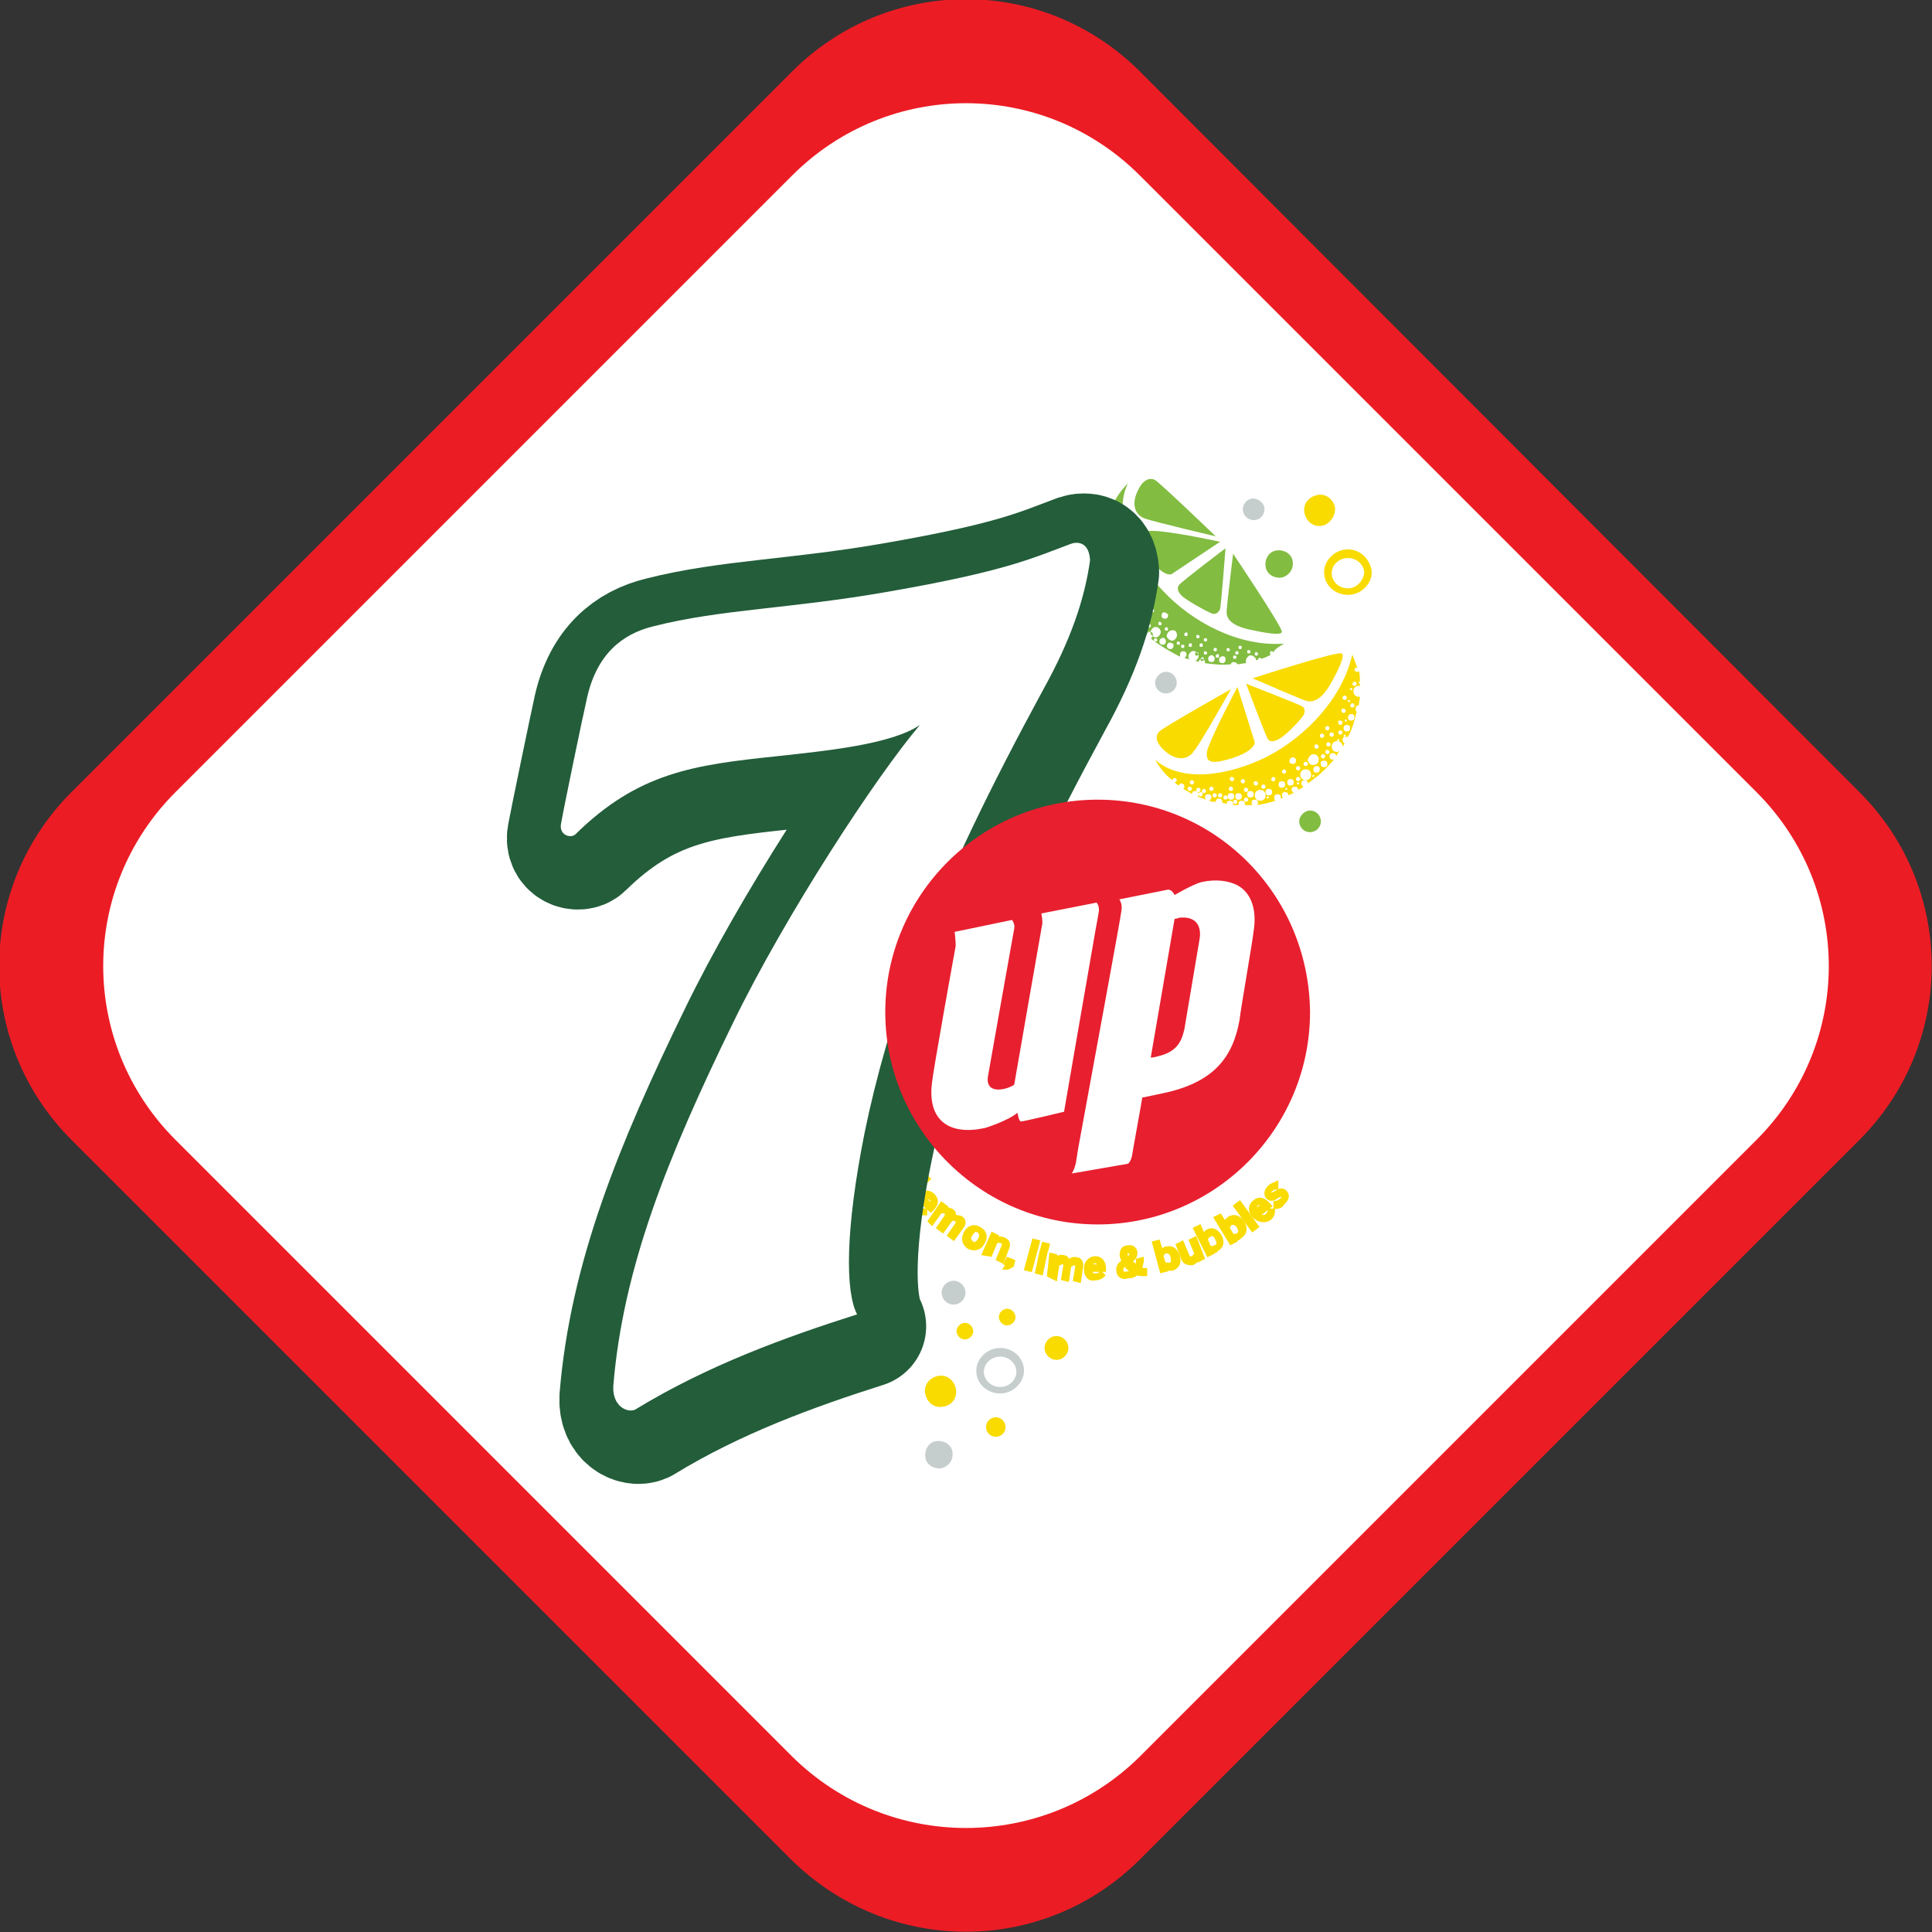 <?xml version="1.0" encoding="utf-8"?>
<!-- Generator: Adobe Illustrator 25.2.1, SVG Export Plug-In . SVG Version: 6.00 Build 0)  -->
<svg version="1.1" id="Layer_1" xmlns="http://www.w3.org/2000/svg" xmlns:xlink="http://www.w3.org/1999/xlink" x="0px" y="0px"
	 viewBox="0 0 178.3 178.3" style="enable-background:new 0 0 178.3 178.3;" xml:space="preserve">
<rect x="0" y="0" width="178.3" height="178.3" fill="#333333" stroke="none"/>
<style type="text/css">
	.st0{fill:#EC1C24;}
	.st1{fill:#FFFFFF;}
	.st2{fill:#82BC41;}
	.st3{fill:#C5CDCD;}
	.st4{fill:#F9DB00;}
	.st5{fill:none;stroke:#F9DB00;stroke-width:0.343;stroke-miterlimit:10;}
	.st6{fill:none;stroke:#FFFFFF;stroke-width:0.343;stroke-miterlimit:10;}
	.st7{fill:#235D3A;}
	.st8{fill:none;stroke:#235D3A;stroke-width:11.346;stroke-linecap:round;stroke-linejoin:round;stroke-miterlimit:10;}
	.st9{fill:#E81F2F;}
</style>
<path class="st0" d="M105.2,171.6l66.4-66.4c8.9-8.9,8.9-23.2,0-32.1L105.2,6.6c-8.9-8.9-23.2-8.9-32.1,0L6.6,73.1
	c-8.9,8.9-8.9,23.2,0,32.1l66.4,66.4C82,180.5,96.3,180.5,105.2,171.6z"/>
<g>
	<path class="st1" d="M105.2,162.1l56.9-56.9c8.9-8.9,8.9-23.2,0-32.1l-56.9-56.9c-8.9-8.9-23.2-8.9-32.1,0L16.2,73.1
		c-8.9,8.9-8.9,23.2,0,32.1l56.9,56.9C82,170.9,96.3,170.9,105.2,162.1z"/>
	<g>
		<path class="st1" d="M116.9,76.7c-0.1-0.4-0.5-0.7-0.9-0.6c-0.4,0.1-0.7,0.5-0.6,0.9c0.1,0.4,0.5,0.7,0.9,0.6
			C116.7,77.5,117,77.1,116.9,76.7"/>
		<path class="st2" d="M119.9,75.8c0,0.5,0.4,1,1,1c0.5,0,1-0.4,1-1c0-0.5-0.4-1-1-1C120.4,74.8,119.9,75.3,119.9,75.8"/>
		<path class="st3" d="M106.6,63c0,0.5,0.4,1,1,1c0.5,0,1-0.4,1-1c0-0.5-0.4-1-1-1C107.1,62,106.6,62.5,106.6,63"/>
		<path class="st2" d="M112.2,49.5c0,0-5.1-4.9-5.6-5.2c-0.6-0.3-1.2,0.1-1.6,1c-0.6,1.2-0.3,2.3,0.8,2.6
			C106.7,48.2,112.2,49.5,112.2,49.5L112.2,49.5z M112.6,50c0,0-5-1.1-6.5-1c-0.6,0-1.1,0.3-0.7,1.2c0.3,0.9,1.7,3,2.7,2.8L112.6,50
			z M108.8,54c-0.2,0.3-0.1,0.7,0.4,1.1c0.5,0.4,1.9,1.2,2.6,1.5c0.2,0.1,0.6,0.1,0.8-0.4c0.1-0.4,0.5-5.6,0.5-5.6
			S109,53.7,108.8,54L108.8,54z M113.8,51.1c0,0-0.6,4.9-0.6,5.4c0,0.5,0.3,1.2,2.1,1.6c1.4,0.3,3,0.6,3,0.2
			C118.3,57.8,113.8,51.1,113.8,51.1L113.8,51.1z M113.8,51.1"/>
		<path class="st2" d="M118.5,59.4c-4.1,0.3-8.4-1.9-11.2-4.9c-2.9-3.1-4.6-7.1-3.2-9.9c-0.6,0.6-1.1,1.3-1.4,2c0,0,0,0,0,0
			c0.1,0,0.2,0,0.3,0.1c0,0.1,0,0.2-0.1,0.3c-0.1,0-0.2,0-0.3-0.1c-0.1,0.1-0.1,0.3-0.2,0.4c0.1,0,0.2,0.1,0.2,0.2
			c0,0.1,0,0.3-0.2,0.3c-0.1,0-0.2,0-0.2,0c-0.1,0.3-0.2,0.6-0.2,0.9l0,0c0.1,0,0.3,0,0.3,0.2c0,0.1,0,0.3-0.2,0.3
			c-0.1,0-0.2,0-0.2,0c0,0.3-0.1,0.6-0.1,0.8c0-0.1,0.1-0.1,0.2-0.1c0.2,0,0.3,0,0.4,0.2c0,0.2,0,0.3-0.2,0.4c-0.1,0-0.3,0-0.3-0.1
			c0,0.2,0,0.4,0,0.6l0,0c0.2,0,0.3,0,0.4,0.2c0,0.2,0,0.3-0.2,0.4c0,0-0.1,0-0.1,0c0,0.1,0,0.2,0.1,0.4c0,0,0,0,0,0
			c0.2,0,0.3,0,0.4,0.2c0,0.2,0,0.3-0.2,0.4c0,0-0.1,0-0.1,0c0,0.2,0.1,0.3,0.1,0.5c0,0,0.1,0,0.1,0c0.2,0,0.3,0,0.4,0.2
			c0,0.2,0,0.3-0.2,0.4c0,0-0.1,0-0.1,0c0.1,0.2,0.1,0.4,0.2,0.6c0-0.1,0.1-0.2,0.2-0.2c0.2,0,0.3,0,0.4,0.2c0,0.2,0,0.3-0.2,0.4
			c-0.1,0-0.1,0-0.2,0c0.2,0.5,0.5,1,0.8,1.5c0-0.1,0.1-0.2,0.2-0.2c0.2,0,0.3,0,0.4,0.2c0,0.2,0,0.3-0.2,0.4c0,0-0.1,0-0.1,0
			c0.1,0.1,0.1,0.1,0.2,0.2c0-0.1,0.1-0.1,0.2-0.1c0.2,0,0.3,0,0.4,0.2c0,0.2,0,0.3-0.2,0.4l0,0c0.1,0.2,0.3,0.3,0.4,0.5
			c0-0.1,0.1-0.2,0.2-0.2c0.2,0,0.3,0,0.4,0.2c0,0.2,0,0.3-0.2,0.4l0,0c0.1,0.1,0.3,0.3,0.4,0.4c0-0.1,0.1-0.2,0.2-0.3
			c0.2,0,0.3,0,0.4,0.2c0,0.2,0,0.3-0.2,0.4l0,0c0.2,0.2,0.5,0.4,0.8,0.6c0.6,0.4,1.3,0.8,1.9,1.1c0,0,0,0,0-0.1
			c0-0.2,0-0.3,0.2-0.4c0.2,0,0.3,0,0.4,0.2c0,0.2,0,0.3-0.2,0.4l0,0c0.2,0.1,0.4,0.1,0.5,0.2c-0.1-0.1-0.1-0.1-0.1-0.2
			c-0.1-0.2,0.1-0.5,0.3-0.6c0.2-0.1,0.5,0.1,0.6,0.3c0.1,0.2-0.1,0.5-0.3,0.6l0,0c0.1,0,0.2,0,0.3,0.1c0-0.1,0.1-0.2,0.2-0.3
			c0.2,0,0.3,0,0.4,0.2c0,0.1,0,0.1,0,0.2c0.8,0.1,1.6,0.2,2.4,0.1c0-0.1,0.1-0.2,0.2-0.2c0.1,0,0.3,0,0.4,0.2
			c0.3,0,0.5-0.1,0.8-0.1c0,0,0,0,0-0.1c-0.1-0.2,0.1-0.5,0.3-0.6c0.2-0.1,0.5,0.1,0.6,0.3c0,0,0,0.1,0,0.1c0.1,0,0.1,0,0.2,0
			c0-0.1,0-0.1,0.1-0.2c0.1,0,0.1,0,0.2,0.1c0.3-0.1,0.6-0.2,0.9-0.4c-0.1,0-0.1-0.1-0.1-0.1c0-0.1,0-0.2,0.1-0.2
			c0.1,0,0.2,0,0.2,0.1c0,0,0,0.1,0,0.1C117.5,60,118,59.7,118.5,59.4L118.5,59.4z M116.1,60.3c0,0.1,0,0.2-0.1,0.2
			c-0.1,0-0.2,0-0.2-0.1c0-0.1,0-0.2,0.1-0.2C115.9,60.1,116,60.2,116.1,60.3L116.1,60.3z M115.4,60.1c0,0.1,0,0.2-0.1,0.2
			c-0.1,0-0.2,0-0.2-0.1c0-0.1,0-0.2,0.1-0.2C115.3,60,115.4,60,115.4,60.1L115.4,60.1z M114.6,59.7c0,0.1,0,0.2-0.1,0.2
			c-0.1,0-0.2,0-0.2-0.1c0-0.1,0-0.2,0.1-0.2C114.5,59.6,114.6,59.6,114.6,59.7L114.6,59.7z M114.3,60.2c0,0.1,0,0.2-0.1,0.2
			c-0.1,0-0.2,0-0.2-0.1c0-0.1,0-0.2,0.1-0.2C114.2,60.1,114.3,60.1,114.3,60.2L114.3,60.2z M114.1,60.6c0,0.1,0,0.2-0.1,0.2
			c-0.1,0-0.2,0-0.2-0.1c0-0.1,0-0.2,0.1-0.2C114,60.5,114.1,60.5,114.1,60.6L114.1,60.6z M113.5,59.9c0,0.1,0,0.2-0.1,0.2
			c-0.1,0-0.2,0-0.2-0.1c0-0.1,0-0.2,0.1-0.2C113.3,59.8,113.4,59.8,113.5,59.9L113.5,59.9z M113.1,60.8c0,0.2,0,0.3-0.2,0.4
			c-0.2,0-0.3,0-0.4-0.2c0-0.2,0-0.3,0.2-0.4C112.9,60.5,113.1,60.6,113.1,60.8L113.1,60.8z M112.5,60.5c0,0.1,0,0.2-0.1,0.2
			c-0.1,0-0.2,0-0.2-0.1c0-0.1,0-0.2,0.1-0.2C112.4,60.3,112.5,60.4,112.5,60.5L112.5,60.5z M112.3,59.9c0,0.1,0,0.2-0.1,0.2
			c-0.1,0-0.2,0-0.2-0.1c0-0.1,0-0.2,0.1-0.2C112.2,59.8,112.3,59.8,112.3,59.9L112.3,59.9z M112.1,60.7c0,0.2,0,0.3-0.2,0.4
			c-0.2,0-0.3,0-0.4-0.2c0-0.2,0-0.3,0.2-0.4C111.8,60.4,112,60.5,112.1,60.7L112.1,60.7z M111.4,59c0,0.1,0,0.2-0.1,0.2
			c-0.1,0-0.2,0-0.2-0.1c0-0.1,0-0.2,0.1-0.2C111.3,58.9,111.4,58.9,111.4,59L111.4,59z M111.4,60.2c0,0.1,0,0.2-0.1,0.2
			c-0.1,0-0.2,0-0.2-0.1c0-0.1,0-0.2,0.1-0.2C111.2,60.1,111.3,60.1,111.4,60.2L111.4,60.2z M111,59.5c0,0.1,0,0.2-0.1,0.2
			c-0.1,0-0.2,0-0.2-0.1c0-0.1,0-0.2,0.1-0.2C110.9,59.3,111,59.4,111,59.5L111,59.5z M110.7,58.7c0,0.1,0,0.2-0.1,0.2
			c-0.1,0-0.2,0-0.2-0.1c0-0.1,0-0.2,0.1-0.2C110.5,58.6,110.7,58.6,110.7,58.7L110.7,58.7z M111.1,60.8c0,0.1,0,0.2-0.1,0.2
			c-0.1,0-0.2,0-0.2-0.1c0-0.1,0-0.2,0.1-0.2C111,60.6,111.1,60.7,111.1,60.8L111.1,60.8z M110.6,60.3c0,0.1,0,0.2-0.1,0.2
			c-0.1,0-0.2,0-0.2-0.1c0-0.1,0-0.2,0.1-0.2C110.5,60.2,110.6,60.2,110.6,60.3L110.6,60.3z M110,59.5c0,0.1,0,0.2-0.1,0.2
			c-0.1,0-0.2,0-0.2-0.1c0-0.1,0-0.2,0.1-0.2C109.9,59.3,110,59.4,110,59.5L110,59.5z M109.6,58.5c0,0.1,0,0.2-0.1,0.2
			c-0.1,0-0.2,0-0.2-0.1c0-0.1,0-0.2,0.1-0.2C109.5,58.3,109.6,58.4,109.6,58.5L109.6,58.5z M109.3,59.6c0,0.1,0,0.2-0.1,0.2
			c-0.1,0-0.2,0-0.2-0.1c0-0.1,0-0.2,0.1-0.2C109.2,59.5,109.3,59.5,109.3,59.6L109.3,59.6z M108.9,59.3c0,0.1,0,0.2-0.1,0.2
			c-0.1,0-0.2,0-0.2-0.1c0-0.1,0-0.2,0.1-0.2C108.7,59.2,108.8,59.2,108.9,59.3L108.9,59.3z M108.6,58.5c0.1,0.2-0.1,0.5-0.3,0.6
			c-0.2,0.1-0.5-0.1-0.6-0.3c-0.1-0.2,0.1-0.5,0.3-0.6C108.3,58.1,108.6,58.2,108.6,58.5L108.6,58.5z M107.8,56.7
			c0,0.2,0,0.3-0.2,0.4c-0.2,0-0.3,0-0.4-0.2c0-0.2,0-0.3,0.2-0.4C107.5,56.5,107.7,56.6,107.8,56.7L107.8,56.7z M108.3,59.5
			c0,0.2,0,0.3-0.2,0.4c-0.2,0-0.3,0-0.4-0.2c0-0.2,0-0.3,0.2-0.4C108.1,59.3,108.3,59.4,108.3,59.5L108.3,59.5z M107.8,58
			c0,0.1,0,0.2-0.1,0.2c-0.1,0-0.2,0-0.2-0.1c0-0.1,0-0.2,0.1-0.2C107.6,57.8,107.7,57.9,107.8,58L107.8,58z M107.2,57.5
			c0,0.1,0,0.2-0.1,0.2c-0.1,0-0.2,0-0.2-0.1c0-0.1,0-0.2,0.1-0.2C107,57.3,107.1,57.4,107.2,57.5L107.2,57.5z M107.6,59.1
			c0,0.2,0,0.3-0.2,0.4c-0.2,0-0.3,0-0.4-0.2c0-0.2,0-0.3,0.2-0.4C107.4,58.8,107.5,58.9,107.6,59.1L107.6,59.1z M106.5,56.3
			c0,0.1,0,0.2-0.1,0.2c-0.1,0-0.2,0-0.2-0.1c0-0.1,0-0.2,0.1-0.2C106.4,56.2,106.5,56.2,106.5,56.3L106.5,56.3z M107.1,58.2
			c0.1,0.2-0.1,0.5-0.3,0.6c-0.2,0.1-0.5-0.1-0.6-0.3c-0.1-0.2,0.1-0.5,0.3-0.6C106.7,57.8,107,57.9,107.1,58.2L107.1,58.2z
			 M106.8,59c0,0.1,0,0.2-0.1,0.2c-0.1,0-0.2,0-0.2-0.1c0-0.1,0-0.2,0.1-0.2C106.7,58.9,106.8,59,106.8,59L106.8,59z M104.5,51.8
			c0,0.1,0,0.2-0.1,0.2c-0.1,0-0.2,0-0.2-0.1c0-0.1,0-0.2,0.1-0.2C104.4,51.7,104.5,51.7,104.5,51.8L104.5,51.8z M105.6,55.5
			c0,0.1,0,0.2-0.1,0.2c-0.1,0-0.2,0-0.2-0.1c0-0.1,0-0.2,0.1-0.2C105.4,55.4,105.5,55.4,105.6,55.5L105.6,55.5z M106.2,57.7
			c0,0.1,0,0.2-0.1,0.2c-0.1,0-0.2,0-0.2-0.1c0-0.1,0-0.2,0.1-0.2C106.1,57.6,106.2,57.6,106.2,57.7L106.2,57.7z M105.8,57.1
			c0,0.2,0,0.3-0.2,0.4c-0.2,0-0.3,0-0.4-0.2c0-0.2,0-0.3,0.2-0.4C105.6,56.8,105.8,56.9,105.8,57.1L105.8,57.1z M104.6,52.9
			c0,0.1,0,0.2-0.1,0.2c-0.1,0-0.2,0-0.2-0.1c0-0.1,0-0.2,0.1-0.2C104.4,52.7,104.5,52.8,104.6,52.9L104.6,52.9z M103.1,48.4
			c0,0.1,0,0.2-0.1,0.3c-0.1,0-0.2,0-0.3-0.1c0-0.1,0-0.2,0.1-0.3C103,48.2,103.1,48.3,103.1,48.4L103.1,48.4z M104.7,54
			c0,0.1,0,0.2-0.1,0.2c-0.1,0-0.2,0-0.2-0.1c0-0.1,0-0.2,0.1-0.2C104.6,53.9,104.7,53.9,104.7,54L104.7,54z M105.4,56.4
			c0,0.2,0,0.3-0.2,0.4c-0.2,0-0.3,0-0.4-0.2c0-0.2,0-0.3,0.2-0.4C105.2,56.1,105.3,56.2,105.4,56.4L105.4,56.4z M105.7,57.8
			c0,0.1,0,0.2-0.1,0.2c-0.1,0-0.2,0-0.2-0.1c0-0.1,0-0.2,0.1-0.2C105.6,57.7,105.7,57.7,105.7,57.8L105.7,57.8z M104.7,54.9
			c0,0.1,0,0.2-0.1,0.2c-0.1,0-0.2,0-0.2-0.1c0-0.1,0-0.2,0.1-0.2C104.5,54.7,104.6,54.8,104.7,54.9L104.7,54.9z M102.5,48.4
			c0,0.1,0,0.2-0.1,0.3c-0.1,0-0.2,0-0.3-0.1c0-0.1,0-0.2,0.1-0.3C102.4,48.2,102.5,48.3,102.5,48.4L102.5,48.4z M103.1,50.3
			c0,0.1,0,0.2-0.1,0.2c-0.1,0-0.2,0-0.2-0.1c0-0.1,0-0.2,0.1-0.2C103,50.1,103.1,50.2,103.1,50.3L103.1,50.3z M103.6,52
			c0,0.1,0,0.2-0.1,0.2c-0.1,0-0.2,0-0.2-0.1c0-0.1,0-0.2,0.1-0.2C103.4,51.9,103.5,51.9,103.6,52L103.6,52z M103.9,53.3
			c0,0.1,0,0.2-0.1,0.2c-0.1,0-0.2,0-0.2-0.1c0-0.1,0-0.2,0.1-0.2C103.8,53.2,103.9,53.2,103.9,53.3L103.9,53.3z M102.6,49.1
			c0,0.1,0,0.2-0.1,0.2c-0.1,0-0.2,0-0.2-0.1c0-0.1,0-0.2,0.1-0.2C102.5,49,102.6,49,102.6,49.1L102.6,49.1z M104.9,57
			c0,0.1,0,0.2-0.1,0.2c-0.1,0-0.2,0-0.2-0.1c0-0.1,0-0.2,0.1-0.2C104.8,56.9,104.9,56.9,104.9,57L104.9,57z M104.4,55.4
			c0,0.2,0,0.3-0.2,0.4c-0.2,0-0.3,0-0.4-0.2c0-0.2,0-0.3,0.2-0.4C104.2,55.1,104.3,55.2,104.4,55.4L104.4,55.4z M102.7,49.7
			c0,0.1,0,0.2-0.1,0.2c-0.1,0-0.2,0-0.2-0.1c0-0.1,0-0.2,0.1-0.2C102.6,49.6,102.7,49.6,102.7,49.7L102.7,49.7z M104.1,54.6
			c0.1,0.2-0.1,0.5-0.3,0.6c-0.2,0.1-0.5-0.1-0.6-0.3c-0.1-0.2,0.1-0.5,0.3-0.6C103.7,54.3,104,54.4,104.1,54.6L104.1,54.6z
			 M103.7,53.8c0,0.2,0,0.3-0.2,0.4c-0.2,0-0.3,0-0.4-0.2c0-0.2,0-0.3,0.2-0.4C103.5,53.6,103.7,53.7,103.7,53.8L103.7,53.8z
			 M102.3,49.5c0,0.1,0,0.2-0.1,0.2c-0.1,0-0.2,0-0.2-0.1c0-0.1,0-0.2,0.1-0.2C102.2,49.3,102.3,49.4,102.3,49.5L102.3,49.5z
			 M103,52.2c0,0.2,0,0.3-0.2,0.4c-0.2,0-0.3,0-0.4-0.2s0-0.3,0.2-0.4C102.8,51.9,103,52,103,52.2L103,52.2z M103.3,52.9
			c0,0.2,0,0.3-0.2,0.4c-0.2,0-0.3,0-0.4-0.2c0-0.2,0-0.3,0.2-0.4C103,52.6,103.2,52.7,103.3,52.9L103.3,52.9z M102.6,50.7
			c0,0.1,0,0.2-0.1,0.2c-0.1,0-0.2,0-0.2-0.1c0-0.1,0-0.2,0.1-0.2C102.4,50.6,102.5,50.6,102.6,50.7L102.6,50.7z M102.7,51.2
			c0,0.1,0,0.2-0.1,0.2c-0.1,0-0.2,0-0.2-0.1c0-0.1,0-0.2,0.1-0.2C102.6,51.1,102.7,51.1,102.7,51.2L102.7,51.2z M102.6,51.8
			c0,0.1,0,0.2-0.1,0.2c-0.1,0-0.2,0-0.2-0.1c0-0.1,0-0.2,0.1-0.2C102.5,51.6,102.6,51.7,102.6,51.8L102.6,51.8z M103.7,55.5
			c0,0.1,0,0.2-0.1,0.2c-0.1,0-0.2,0-0.2-0.1c0-0.1,0-0.2,0.1-0.2C103.6,55.4,103.6,55.5,103.7,55.5L103.7,55.5z M103,53.6
			c0,0.1,0,0.2-0.1,0.2c-0.1,0-0.2,0-0.2-0.1c0-0.1,0-0.2,0.1-0.2C102.9,53.4,103,53.5,103,53.6L103,53.6z M102.5,52.7
			c0,0.1,0,0.2-0.1,0.2c-0.1,0-0.2,0-0.2-0.1c0-0.1,0-0.2,0.1-0.2C102.4,52.6,102.5,52.6,102.5,52.7L102.5,52.7z M102.5,52.7"/>
		<path class="st1" d="M122.1,56.9c-0.1-0.4-0.5-0.7-0.9-0.6c-0.4,0.1-0.7,0.5-0.6,0.9c0.1,0.4,0.5,0.7,0.9,0.6
			C121.9,57.7,122.2,57.3,122.1,56.9"/>
		<path class="st4" d="M124.4,54.3c-0.8,0-1.5-0.6-1.5-1.4c0-0.8,0.7-1.4,1.5-1.4c0.8,0,1.5,0.6,1.5,1.4
			C125.8,53.6,125.2,54.3,124.4,54.3 M124.4,50.7c-1.2,0-2.2,1-2.2,2.1c0,1.2,1,2.1,2.2,2.1c1.2,0,2.2-1,2.2-2.1
			C126.5,51.7,125.6,50.7,124.4,50.7"/>
		<path class="st4" d="M123.2,46.8c-0.2-0.8-0.9-1.3-1.7-1.1c-0.8,0.2-1.3,0.9-1.1,1.7c0.2,0.8,0.9,1.3,1.7,1.1
			C122.8,48.3,123.3,47.5,123.2,46.8"/>
		<path class="st3" d="M116.7,47c0,0.5-0.4,1-1,1c-0.5,0-1-0.4-1-1c0-0.5,0.4-1,1-1C116.3,46.1,116.7,46.5,116.7,47"/>
		<path class="st2" d="M119.3,51.8c-0.1-0.7-0.8-1.1-1.5-1c-0.7,0.1-1.1,0.8-1,1.5c0.1,0.7,0.8,1.1,1.5,1
			C119,53.1,119.4,52.5,119.3,51.8"/>
		<path class="st1" d="M124.3,43.1c-0.1-0.4-0.5-0.7-0.9-0.6c-0.4,0.1-0.7,0.5-0.6,0.9c0.1,0.4,0.5,0.7,0.9,0.6
			C124.2,43.9,124.4,43.5,124.3,43.1"/>
		<path class="st4" d="M113.6,63.6c0,0-6.2,3.5-6.6,3.9c-0.5,0.5-0.2,1.2,0.5,1.8c1,0.9,2.1,0.9,2.7,0
			C110.8,68.6,113.6,63.6,113.6,63.6L113.6,63.6z M114.2,63.4c0,0-2.4,4.5-2.8,5.9c-0.1,0.6,0,1.1,0.9,1c0.9-0.1,3.4-0.8,3.5-1.8
			L114.2,63.4z M117,68.2c0.2,0.3,0.6,0.3,1.2-0.1c0.5-0.3,1.7-1.5,2.1-2.1c0.1-0.2,0.2-0.6-0.1-0.8c-0.3-0.2-5.2-2.1-5.2-2.1
			S116.8,67.9,117,68.2L117,68.2z M115.6,62.6c0,0,4.6,2,5,2.1c0.5,0.1,1.3,0,2.2-1.6c0.7-1.2,1.4-2.7,1-2.8
			C123.3,60.1,115.6,62.6,115.6,62.6L115.6,62.6z M115.6,62.6"/>
		<path class="st4" d="M124.8,60.4c-0.9,4-4.2,7.5-7.8,9.4c-3.8,1.9-8.1,2.4-10.4,0.3c0.4,0.7,0.9,1.4,1.6,1.9c0,0,0,0,0,0
			c0-0.1,0.1-0.2,0.2-0.2c0.1,0,0.2,0.1,0.2,0.2c0,0.1-0.1,0.2-0.2,0.2c0.1,0.1,0.2,0.2,0.4,0.3c0-0.1,0.1-0.2,0.2-0.2
			c0.2,0,0.3,0.1,0.3,0.3c0,0.1,0,0.1-0.1,0.2c0.3,0.2,0.6,0.3,0.8,0.5l0,0c0-0.2,0.1-0.3,0.3-0.3c0.2,0,0.3,0.1,0.3,0.3
			c0,0.1,0,0.2-0.1,0.2c0.3,0.1,0.5,0.2,0.8,0.3c0-0.1-0.1-0.1-0.1-0.2c0-0.2,0.1-0.3,0.3-0.3c0.2,0,0.3,0.1,0.3,0.3
			c0,0.1-0.1,0.2-0.2,0.3c0.2,0.1,0.4,0.1,0.6,0.1v0c0-0.2,0.1-0.3,0.3-0.3c0.2,0,0.3,0.1,0.3,0.3c0,0,0,0.1,0,0.1
			c0.1,0,0.2,0,0.4,0.1c0,0,0,0,0,0c0-0.2,0.1-0.3,0.3-0.3c0.2,0,0.3,0.1,0.3,0.3c0,0,0,0.1,0,0.1c0.2,0,0.4,0,0.5,0
			c0,0,0-0.1,0-0.1c0-0.2,0.1-0.3,0.3-0.3c0.2,0,0.3,0.1,0.3,0.3c0,0,0,0.1,0,0.1c0.2,0,0.4,0,0.7,0c-0.1-0.1-0.1-0.1-0.1-0.2
			c0-0.2,0.1-0.3,0.3-0.3c0.2,0,0.3,0.1,0.3,0.3c0,0.1,0,0.1-0.1,0.2c0.6-0.1,1.1-0.2,1.7-0.4c-0.1-0.1-0.1-0.2-0.1-0.3
			c0-0.2,0.1-0.3,0.3-0.3c0.2,0,0.3,0.1,0.3,0.3c0,0,0,0.1,0,0.1c0.1,0,0.2-0.1,0.2-0.1c-0.1-0.1-0.1-0.1-0.1-0.2
			c0-0.2,0.1-0.3,0.3-0.3c0.2,0,0.3,0.1,0.3,0.3v0c0.2-0.1,0.4-0.2,0.5-0.2c-0.1-0.1-0.2-0.2-0.2-0.3c0-0.2,0.1-0.3,0.3-0.3
			c0.2,0,0.3,0.1,0.3,0.3v0c0.2-0.1,0.4-0.2,0.5-0.3c-0.1,0-0.2-0.2-0.2-0.3c0-0.2,0.1-0.3,0.3-0.3c0.2,0,0.3,0.1,0.3,0.3v0
			c0.3-0.2,0.5-0.4,0.8-0.6c0.6-0.5,1.1-1,1.6-1.6c0,0-0.1,0-0.1,0c-0.2,0-0.3-0.1-0.3-0.3c0-0.2,0.1-0.3,0.3-0.3
			c0.2,0,0.3,0.1,0.3,0.3v0c0.1-0.2,0.2-0.3,0.3-0.5c-0.1,0-0.1,0.1-0.2,0.1c-0.3,0-0.5-0.2-0.5-0.5c0-0.3,0.2-0.5,0.5-0.5
			c0.3,0,0.5,0.2,0.5,0.5v0c0.1-0.1,0.1-0.2,0.2-0.3c-0.1,0-0.2-0.2-0.2-0.3c0-0.2,0.1-0.3,0.3-0.3c0.1,0,0.1,0,0.2,0
			c0.4-0.7,0.6-1.5,0.8-2.3c-0.1-0.1-0.1-0.2-0.1-0.3c0-0.2,0.1-0.3,0.3-0.3c0-0.3,0.1-0.5,0.1-0.8c0,0,0,0-0.1,0
			c-0.3,0-0.5-0.2-0.5-0.5c0-0.3,0.2-0.5,0.5-0.5c0,0,0.1,0,0.1,0c0-0.1,0-0.1,0-0.2c-0.1,0-0.1-0.1-0.1-0.1c0-0.1,0-0.1,0.1-0.1
			c0-0.3,0-0.7-0.1-1c0,0.1-0.1,0.1-0.2,0.1c-0.1,0-0.2-0.1-0.2-0.2c0-0.1,0.1-0.2,0.2-0.2c0.1,0,0.1,0,0.1,0.1
			C125.2,61.5,125,60.9,124.8,60.4L124.8,60.4z M125,62.9c0.1,0,0.2,0.1,0.2,0.2c0,0.1-0.1,0.2-0.2,0.2c-0.1,0-0.2-0.1-0.2-0.2
			C124.9,63,124.9,62.9,125,62.9L125,62.9z M124.7,63.5c0.1,0,0.1,0.1,0.1,0.1c0,0.1-0.1,0.1-0.1,0.1c-0.1,0-0.1-0.1-0.1-0.1
			C124.5,63.6,124.6,63.5,124.7,63.5L124.7,63.5z M124.1,64.2c0.1,0,0.2,0.1,0.2,0.2c0,0.1-0.1,0.2-0.2,0.2c-0.1,0-0.2-0.1-0.2-0.2
			C123.9,64.3,124,64.2,124.1,64.2L124.1,64.2z M124.5,64.6c0.1,0,0.1,0.1,0.1,0.1c0,0.1-0.1,0.1-0.1,0.1c-0.1,0-0.1-0.1-0.1-0.1
			C124.3,64.7,124.4,64.6,124.5,64.6L124.5,64.6z M124.8,64.9c0.1,0,0.2,0.1,0.2,0.2c0,0.1-0.1,0.2-0.2,0.2c-0.1,0-0.2-0.1-0.2-0.2
			C124.7,65,124.7,64.9,124.8,64.9L124.8,64.9z M124,65.4c0.1,0,0.2,0.1,0.2,0.2c0,0.1-0.1,0.2-0.2,0.2c-0.1,0-0.2-0.1-0.2-0.2
			C123.8,65.4,123.9,65.4,124,65.4L124,65.4z M124.7,65.9c0.2,0,0.3,0.1,0.3,0.3c0,0.2-0.1,0.3-0.3,0.3c-0.2,0-0.3-0.1-0.3-0.3
			C124.4,66.1,124.5,65.9,124.7,65.9L124.7,65.9z M124.2,66.4c0.1,0,0.1,0.1,0.1,0.1c0,0.1-0.1,0.1-0.1,0.1c-0.1,0-0.1-0.1-0.1-0.1
			C124.1,66.5,124.1,66.4,124.2,66.4L124.2,66.4z M123.7,66.5c0.1,0,0.2,0.1,0.2,0.2c0,0.1-0.1,0.2-0.2,0.2c-0.1,0-0.2-0.1-0.2-0.2
			C123.5,66.5,123.5,66.5,123.7,66.5L123.7,66.5z M124.3,66.9c0.2,0,0.3,0.1,0.3,0.3c0,0.2-0.1,0.3-0.3,0.3c-0.2,0-0.3-0.1-0.3-0.3
			C124,67,124.1,66.9,124.3,66.9L124.3,66.9z M122.5,67c0.1,0,0.2,0.1,0.2,0.2c0,0.1-0.1,0.2-0.2,0.2c-0.1,0-0.2-0.1-0.2-0.2
			C122.3,67.1,122.4,67,122.5,67L122.5,67z M123.7,67.4c0.1,0,0.2,0.1,0.2,0.2c0,0.1-0.1,0.2-0.2,0.2c-0.1,0-0.2-0.1-0.2-0.2
			C123.5,67.5,123.6,67.4,123.7,67.4L123.7,67.4z M122.9,67.6c0.1,0,0.2,0.1,0.2,0.2c0,0.1-0.1,0.2-0.2,0.2c-0.1,0-0.2-0.1-0.2-0.2
			C122.7,67.6,122.8,67.6,122.9,67.6L122.9,67.6z M122,67.7c0.1,0,0.2,0.1,0.2,0.2c0,0.1-0.1,0.2-0.2,0.2c-0.1,0-0.2-0.1-0.2-0.2
			C121.8,67.8,121.9,67.7,122,67.7L122,67.7z M124.1,67.8c0.1,0,0.1,0.1,0.1,0.1c0,0.1-0.1,0.1-0.1,0.1c-0.1,0-0.1-0.1-0.1-0.1
			S124,67.8,124.1,67.8L124.1,67.8z M123.5,68.2c0.1,0,0.1,0.1,0.1,0.1c0,0.1-0.1,0.1-0.1,0.1c-0.1,0-0.1-0.1-0.1-0.1
			C123.4,68.3,123.5,68.2,123.5,68.2L123.5,68.2z M122.6,68.5c0.1,0,0.2,0.1,0.2,0.2c0,0.1-0.1,0.2-0.2,0.2c-0.1,0-0.2-0.1-0.2-0.2
			C122.4,68.6,122.5,68.5,122.6,68.5L122.6,68.5z M121.5,68.7c0.1,0,0.2,0.1,0.2,0.2c0,0.1-0.1,0.2-0.2,0.2c-0.1,0-0.2-0.1-0.2-0.2
			C121.3,68.7,121.4,68.7,121.5,68.7L121.5,68.7z M122.5,69.2c0.1,0,0.2,0.1,0.2,0.2c0,0.1-0.1,0.2-0.2,0.2c-0.1,0-0.2-0.1-0.2-0.2
			C122.3,69.3,122.4,69.2,122.5,69.2L122.5,69.2z M122.1,69.6c0.1,0,0.2,0.1,0.2,0.2c0,0.1-0.1,0.2-0.2,0.2c-0.1,0-0.2-0.1-0.2-0.2
			C121.9,69.7,122,69.6,122.1,69.6L122.1,69.6z M121.2,69.6c0.3,0,0.5,0.2,0.5,0.5c0,0.3-0.2,0.5-0.5,0.5c-0.3,0-0.5-0.2-0.5-0.5
			C120.8,69.8,121,69.6,121.2,69.6L121.2,69.6z M119.3,69.9c0.2,0,0.3,0.1,0.3,0.3c0,0.2-0.1,0.3-0.3,0.3c-0.2,0-0.3-0.1-0.3-0.3
			C119,70.1,119.1,69.9,119.3,69.9L119.3,69.9z M122.2,70.2c0.2,0,0.3,0.1,0.3,0.3c0,0.2-0.1,0.3-0.3,0.3c-0.2,0-0.3-0.1-0.3-0.3
			C121.8,70.3,122,70.2,122.2,70.2L122.2,70.2z M120.5,70.3c0.1,0,0.2,0.1,0.2,0.2c0,0.1-0.1,0.2-0.2,0.2c-0.1,0-0.2-0.1-0.2-0.2
			C120.3,70.4,120.4,70.3,120.5,70.3L120.5,70.3z M119.8,70.7c0.1,0,0.2,0.1,0.2,0.2c0,0.1-0.1,0.2-0.2,0.2c-0.1,0-0.2-0.1-0.2-0.2
			C119.6,70.8,119.7,70.7,119.8,70.7L119.8,70.7z M121.5,70.7c0.2,0,0.3,0.1,0.3,0.3c0,0.2-0.1,0.3-0.3,0.3c-0.2,0-0.3-0.1-0.3-0.3
			C121.2,70.9,121.3,70.7,121.5,70.7L121.5,70.7z M118.5,71c0.1,0,0.2,0.1,0.2,0.2c0,0.1-0.1,0.2-0.2,0.2c-0.1,0-0.2-0.1-0.2-0.2
			C118.4,71.1,118.4,71,118.5,71L118.5,71z M120.5,71c0.3,0,0.5,0.2,0.5,0.5c0,0.3-0.2,0.5-0.5,0.5c-0.3,0-0.5-0.2-0.5-0.5
			C120,71.2,120.2,71,120.5,71L120.5,71z M121.2,71.5c0.1,0,0.1,0.1,0.1,0.1c0,0.1-0.1,0.1-0.1,0.1c-0.1,0-0.1-0.1-0.1-0.1
			C121.1,71.6,121.2,71.5,121.2,71.5L121.2,71.5z M113.7,71.7c0.1,0,0.2,0.1,0.2,0.2c0,0.1-0.1,0.2-0.2,0.2s-0.2-0.1-0.2-0.2
			C113.5,71.7,113.6,71.7,113.7,71.7L113.7,71.7z M117.5,71.7c0.1,0,0.2,0.1,0.2,0.2c0,0.1-0.1,0.2-0.2,0.2c-0.1,0-0.2-0.1-0.2-0.2
			C117.4,71.8,117.4,71.7,117.5,71.7L117.5,71.7z M119.8,71.7c0.1,0,0.2,0.1,0.2,0.2c0,0.1-0.1,0.2-0.2,0.2c-0.1,0-0.2-0.1-0.2-0.2
			C119.6,71.8,119.7,71.7,119.8,71.7L119.8,71.7z M119.1,71.9c0.2,0,0.3,0.1,0.3,0.3c0,0.2-0.1,0.3-0.3,0.3c-0.2,0-0.3-0.1-0.3-0.3
			C118.8,72,118.9,71.9,119.1,71.9L119.1,71.9z M114.7,71.9c0.1,0,0.2,0.1,0.2,0.2c0,0.1-0.1,0.2-0.2,0.2s-0.2-0.1-0.2-0.2
			C114.5,72,114.6,71.9,114.7,71.9L114.7,71.9z M110,72c0.1,0,0.2,0.1,0.2,0.2c0,0.1-0.1,0.2-0.2,0.2c-0.1,0-0.2-0.1-0.2-0.2
			C109.8,72.1,109.9,72,110,72L110,72z M115.9,72.1c0.1,0,0.2,0.1,0.2,0.2c0,0.1-0.1,0.2-0.2,0.2c-0.1,0-0.2-0.1-0.2-0.2
			C115.7,72.1,115.8,72.1,115.9,72.1L115.9,72.1z M118.3,72.1c0.2,0,0.3,0.1,0.3,0.3c0,0.2-0.1,0.3-0.3,0.3c-0.2,0-0.3-0.1-0.3-0.3
			C118,72.2,118.1,72.1,118.3,72.1L118.3,72.1z M119.8,72.2c0.1,0,0.1,0.1,0.1,0.1c0,0.1-0.1,0.1-0.1,0.1c-0.1,0-0.1-0.1-0.1-0.1
			C119.6,72.3,119.7,72.2,119.8,72.2L119.8,72.2z M116.6,72.4c0.1,0,0.2,0.1,0.2,0.2c0,0.1-0.1,0.2-0.2,0.2c-0.1,0-0.2-0.1-0.2-0.2
			C116.5,72.4,116.5,72.4,116.6,72.4L116.6,72.4z M109.8,72.6c0.1,0,0.2,0.1,0.2,0.2c0,0.1-0.1,0.2-0.2,0.2c-0.1,0-0.2-0.1-0.2-0.2
			C109.6,72.7,109.7,72.6,109.8,72.6L109.8,72.6z M111.8,72.6c0.1,0,0.2,0.1,0.2,0.2c0,0.1-0.1,0.2-0.2,0.2c-0.1,0-0.2-0.1-0.2-0.2
			C111.6,72.7,111.7,72.6,111.8,72.6L111.8,72.6z M113.6,72.6c0.1,0,0.2,0.1,0.2,0.2c0,0.1-0.1,0.2-0.2,0.2c-0.1,0-0.2-0.1-0.2-0.2
			C113.4,72.7,113.5,72.6,113.6,72.6L113.6,72.6z M115,72.7c0.1,0,0.2,0.1,0.2,0.2c0,0.1-0.1,0.2-0.2,0.2c-0.1,0-0.2-0.1-0.2-0.2
			C114.8,72.7,114.9,72.7,115,72.7L115,72.7z M110.6,72.7c0.1,0,0.2,0.1,0.2,0.2c0,0.1-0.1,0.2-0.2,0.2s-0.2-0.1-0.2-0.2
			C110.4,72.8,110.5,72.7,110.6,72.7L110.6,72.7z M118.7,72.7c0.1,0,0.1,0.1,0.1,0.1c0,0.1-0.1,0.1-0.1,0.1c-0.1,0-0.1-0.1-0.1-0.1
			C118.6,72.8,118.7,72.7,118.7,72.7L118.7,72.7z M117.1,72.8c0.2,0,0.3,0.1,0.3,0.3c0,0.2-0.1,0.3-0.3,0.3c-0.2,0-0.3-0.1-0.3-0.3
			C116.8,72.9,116.9,72.8,117.1,72.8L117.1,72.8z M111.1,72.8c0.1,0,0.2,0.1,0.2,0.2c0,0.1-0.1,0.2-0.2,0.2c-0.1,0-0.2-0.1-0.2-0.2
			C111,72.9,111,72.8,111.1,72.8L111.1,72.8z M116.3,72.9c0.3,0,0.5,0.2,0.5,0.5c0,0.3-0.2,0.5-0.5,0.5c-0.3,0-0.5-0.2-0.5-0.5
			C115.8,73.1,116,72.9,116.3,72.9L116.3,72.9z M115.4,73c0.2,0,0.3,0.1,0.3,0.3c0,0.2-0.1,0.3-0.3,0.3c-0.2,0-0.3-0.1-0.3-0.3
			C115.1,73.1,115.2,73,115.4,73L115.4,73z M110.8,73.1c0.1,0,0.2,0.1,0.2,0.2c0,0.1-0.1,0.2-0.2,0.2c-0.1,0-0.2-0.1-0.2-0.2
			C110.6,73.2,110.7,73.1,110.8,73.1L110.8,73.1z M113.6,73.2c0.2,0,0.3,0.1,0.3,0.3c0,0.2-0.1,0.3-0.3,0.3c-0.2,0-0.3-0.1-0.3-0.3
			C113.3,73.3,113.4,73.2,113.6,73.2L113.6,73.2z M114.3,73.2c0.2,0,0.3,0.1,0.3,0.3c0,0.2-0.1,0.3-0.3,0.3c-0.2,0-0.3-0.1-0.3-0.3
			C114,73.3,114.1,73.2,114.3,73.2L114.3,73.2z M112.1,73.2c0.1,0,0.2,0.1,0.2,0.2c0,0.1-0.1,0.2-0.2,0.2c-0.1,0-0.2-0.1-0.2-0.2
			C111.9,73.3,112,73.2,112.1,73.2L112.1,73.2z M112.6,73.2c0.1,0,0.2,0.1,0.2,0.2c0,0.1-0.1,0.2-0.2,0.2c-0.1,0-0.2-0.1-0.2-0.2
			C112.4,73.3,112.5,73.2,112.6,73.2L112.6,73.2z M113.1,73.4c0.1,0,0.2,0.1,0.2,0.2c0,0.1-0.1,0.2-0.2,0.2c-0.1,0-0.2-0.1-0.2-0.2
			C112.9,73.5,113,73.4,113.1,73.4L113.1,73.4z M117,73.5c0.1,0,0.1,0.1,0.1,0.1c0,0.1-0.1,0.1-0.1,0.1c-0.1,0-0.1-0.1-0.1-0.1
			C116.9,73.6,116.9,73.5,117,73.5L117,73.5z M115,73.6c0.1,0,0.2,0.1,0.2,0.2c0,0.1-0.1,0.2-0.2,0.2c-0.1,0-0.2-0.1-0.2-0.2
			C114.8,73.7,114.9,73.6,115,73.6L115,73.6z M114,73.8c0.1,0,0.2,0.1,0.2,0.2c0,0.1-0.1,0.2-0.2,0.2c-0.1,0-0.2-0.1-0.2-0.2
			C113.8,73.9,113.9,73.8,114,73.8L114,73.8z M114,73.8"/>
		<path class="st4" d="M98.6,124.4c0-0.6-0.5-1.1-1.1-1.1c-0.6,0-1.1,0.5-1.1,1.1c0,0.6,0.5,1.1,1.1,1.1
			C98.1,125.5,98.6,125,98.6,124.4"/>
		<path class="st4" d="M92.8,131.7c0-0.5-0.4-0.9-0.9-0.9c-0.5,0-0.9,0.4-0.9,0.9c0,0.5,0.4,0.9,0.9,0.9
			C92.4,132.6,92.8,132.2,92.8,131.7"/>
		<path class="st3" d="M92.3,124.4c-1.2,0-2.2,1-2.2,2.1c0,1.2,1,2.1,2.2,2.1c1.2,0,2.2-1,2.2-2.1C94.5,125.4,93.6,124.4,92.3,124.4
			 M92.3,128c-0.8,0-1.5-0.6-1.5-1.4c0-0.8,0.7-1.4,1.5-1.4c0.8,0,1.5,0.6,1.5,1.4C93.8,127.3,93.2,128,92.3,128"/>
		<path class="st4" d="M88.2,128.1c-0.2-0.8-0.9-1.3-1.7-1.1c-0.8,0.2-1.3,0.9-1.1,1.7c0.2,0.8,0.9,1.3,1.7,1.1
			C87.9,129.7,88.4,128.9,88.2,128.1"/>
		<path class="st3" d="M87.9,134c-0.1-0.7-0.8-1.1-1.5-1c-0.7,0.1-1.1,0.8-1,1.5c0.1,0.7,0.8,1.1,1.5,1
			C87.6,135.3,88,134.7,87.9,134"/>
		<path class="st4" d="M89.8,122.7c-0.1-0.4-0.5-0.7-0.9-0.6c-0.4,0.1-0.7,0.5-0.6,0.9c0.1,0.4,0.5,0.7,0.9,0.6
			C89.6,123.5,89.9,123.1,89.8,122.7"/>
		<path class="st3" d="M89.1,119.3c0-0.6-0.5-1.1-1.1-1.1c-0.6,0-1.1,0.5-1.1,1.1c0,0.6,0.5,1.1,1.1,1.1
			C88.6,120.4,89.1,119.9,89.1,119.3"/>
		<path class="st4" d="M93.7,121.4c-0.1-0.4-0.5-0.7-0.9-0.6c-0.4,0.1-0.7,0.5-0.6,0.9c0.1,0.4,0.5,0.7,0.9,0.6
			C93.5,122.2,93.8,121.8,93.7,121.4"/>
		<g>
			<path class="st4" d="M83.5,110.4l1.9-1.9l0.3,0.3l-1.9,1.9L83.5,110.4z M83.5,110.4"/>
			<path class="st5" d="M83.5,110.4l1.9-1.9l0.3,0.3l-1.9,1.9L83.5,110.4z M83.5,110.4"/>
			<path class="st4" d="M84.8,110.4c0.5-0.5,1-0.4,1.3-0.1c0.3,0.3,0.5,0.7-0.1,1.3l-0.1,0.1l-1-0.9c-0.2,0.3-0.2,0.5,0,0.7
				c0.2,0.2,0.3,0.2,0.5,0.2l0,0.3c-0.3,0-0.6-0.1-0.8-0.3C84.4,111.5,84.3,110.9,84.8,110.4 M85.9,111.2c0.2-0.2,0.2-0.4,0-0.6
				c-0.2-0.1-0.4-0.2-0.6,0L85.9,111.2z M85.9,111.2"/>
			<path class="st5" d="M84.8,110.4c0.5-0.5,1-0.4,1.3-0.1c0.3,0.3,0.5,0.7-0.1,1.3l-0.1,0.1l-1-0.9c-0.2,0.3-0.2,0.5,0,0.7
				c0.2,0.2,0.3,0.2,0.5,0.2l0,0.3c-0.3,0-0.6-0.1-0.8-0.3C84.4,111.5,84.3,110.9,84.8,110.4L84.8,110.4z M85.9,111.2
				c0.2-0.2,0.2-0.4,0-0.6c-0.2-0.1-0.4-0.2-0.6,0L85.9,111.2z M85.9,111.2"/>
			<path class="st4" d="M85.8,112.7l1.1-1.6l0.4,0.3l-0.2,0.2c0.2,0,0.5,0,0.7,0.1c0.3,0.2,0.3,0.4,0.2,0.6c0.2,0,0.5,0,0.7,0.1
				c0.3,0.2,0.3,0.5,0.1,0.8l-0.8,1.1l-0.4-0.3l0.7-1c0.1-0.2,0.1-0.3,0-0.4c-0.1-0.1-0.3-0.1-0.5-0.1l-0.8,1.1l-0.4-0.3l0.7-1
				c0.1-0.2,0.1-0.3,0-0.4c-0.1-0.1-0.3-0.1-0.5-0.1l-0.8,1.1L85.8,112.7z M85.8,112.7"/>
			<path class="st5" d="M85.8,112.7l1.1-1.6l0.4,0.3l-0.2,0.2c0.2,0,0.5,0,0.7,0.1c0.3,0.2,0.3,0.4,0.2,0.6c0.2,0,0.5,0,0.7,0.1
				c0.3,0.2,0.3,0.5,0.1,0.8l-0.8,1.1l-0.4-0.3l0.7-1c0.1-0.2,0.1-0.3,0-0.4c-0.1-0.1-0.3-0.1-0.5-0.1l-0.8,1.1l-0.4-0.3l0.7-1
				c0.1-0.2,0.1-0.3,0-0.4c-0.1-0.1-0.3-0.1-0.5-0.1l-0.8,1.1L85.8,112.7z M85.8,112.7"/>
			<path class="st4" d="M89.1,113.8c0.3-0.6,0.9-0.7,1.3-0.4c0.4,0.2,0.7,0.7,0.3,1.3c-0.3,0.6-0.9,0.6-1.3,0.4
				C89,114.8,88.8,114.4,89.1,113.8 M90.4,114.4c0.2-0.3,0.2-0.6-0.1-0.8c-0.3-0.2-0.5,0-0.7,0.3c-0.2,0.3-0.2,0.6,0.1,0.8
				C89.9,114.9,90.2,114.8,90.4,114.4"/>
			<path class="st5" d="M89.1,113.8c0.3-0.6,0.9-0.7,1.3-0.4c0.4,0.2,0.7,0.7,0.3,1.3c-0.3,0.6-0.9,0.6-1.3,0.4
				C89,114.8,88.8,114.4,89.1,113.8L89.1,113.8z M90.4,114.4c0.2-0.3,0.2-0.6-0.1-0.8c-0.3-0.2-0.5,0-0.7,0.3
				c-0.2,0.3-0.2,0.6,0.1,0.8C89.9,114.9,90.2,114.8,90.4,114.4L90.4,114.4z M90.4,114.4"/>
			<path class="st4" d="M90.8,115.7l0.8-1.8l0.4,0.2l-0.1,0.3c0.2-0.1,0.5-0.2,0.8,0c0.3,0.1,0.4,0.4,0.3,0.7l-0.5,1.3l-0.4-0.2
				l0.5-1.2c0.1-0.2,0-0.3-0.1-0.4c-0.2-0.1-0.4-0.1-0.6,0l-0.5,1.2L90.8,115.7z M90.8,115.7"/>
			<path class="st5" d="M90.8,115.7l0.8-1.8l0.4,0.2l-0.1,0.3c0.2-0.1,0.5-0.2,0.8,0c0.3,0.1,0.4,0.4,0.3,0.7l-0.5,1.3l-0.4-0.2
				l0.5-1.2c0.1-0.2,0-0.3-0.1-0.4c-0.2-0.1-0.4-0.1-0.6,0l-0.5,1.2L90.8,115.7z M90.8,115.7"/>
			<path class="st4" d="M92.8,117l0.2-0.3l-0.2-0.1l0.2-0.4l0.5,0.2l-0.1,0.4L93,117L92.8,117z M92.8,117"/>
			<path class="st5" d="M92.8,117l0.2-0.3l-0.2-0.1l0.2-0.4l0.5,0.2l-0.1,0.4L93,117L92.8,117z M92.8,117"/>
			<path class="st4" d="M94.7,117.1l0.7-2.6l0.4,0.1l-0.7,2.6L94.7,117.1z M94.7,117.1"/>
			<path class="st5" d="M94.7,117.1l0.7-2.6l0.4,0.1l-0.7,2.6L94.7,117.1z M94.7,117.1"/>
			<path class="st4" d="M95.7,117.4l0.4-1.9l0.4,0.1l-0.4,1.9L95.7,117.4z M96.2,115.2l0.1-0.4l0.4,0.1l-0.1,0.4L96.2,115.2z
				 M96.2,115.2"/>
			<path class="st5" d="M95.7,117.4l0.4-1.9l0.4,0.1l-0.4,1.9L95.7,117.4z M96.2,115.2l0.1-0.4l0.4,0.1l-0.1,0.4L96.2,115.2z
				 M96.2,115.2"/>
			<path class="st4" d="M96.8,117.7l0.2-1.9l0.4,0.1l0,0.3c0.2-0.1,0.4-0.3,0.7-0.2c0.3,0,0.4,0.2,0.5,0.4c0.2-0.1,0.4-0.3,0.7-0.2
				c0.4,0,0.5,0.3,0.5,0.6l-0.2,1.4l-0.4-0.1l0.2-1.2c0-0.2,0-0.3-0.2-0.3c-0.2,0-0.3,0.1-0.5,0.2l-0.2,1.3l-0.4-0.1l0.2-1.2
				c0-0.2,0-0.3-0.2-0.3c-0.2,0-0.3,0.1-0.5,0.2l-0.2,1.3L96.8,117.7z M96.8,117.7"/>
			<path class="st5" d="M96.8,117.7l0.2-1.9l0.4,0.1l0,0.3c0.2-0.1,0.4-0.3,0.7-0.2c0.3,0,0.4,0.2,0.5,0.4c0.2-0.1,0.4-0.3,0.7-0.2
				c0.4,0,0.5,0.3,0.5,0.6l-0.2,1.4l-0.4-0.1l0.2-1.2c0-0.2,0-0.3-0.2-0.3c-0.2,0-0.3,0.1-0.5,0.2l-0.2,1.3l-0.4-0.1l0.2-1.2
				c0-0.2,0-0.3-0.2-0.3c-0.2,0-0.3,0.1-0.5,0.2l-0.2,1.3L96.8,117.7z M96.8,117.7"/>
			<path class="st4" d="M100.2,117.1c0-0.7,0.5-1,0.9-1c0.4,0,0.8,0.3,0.8,1v0.1l-1.3,0c0,0.3,0.2,0.5,0.5,0.5
				c0.2,0,0.4-0.1,0.5-0.2l0.2,0.2c-0.2,0.2-0.5,0.3-0.8,0.3C100.6,118.1,100.2,117.8,100.2,117.1 M101.5,116.9
				c0-0.3-0.2-0.4-0.4-0.5c-0.2,0-0.4,0.1-0.5,0.4L101.5,116.9z M101.5,116.9"/>
			<path class="st5" d="M100.2,117.1c0-0.7,0.5-1,0.9-1c0.4,0,0.8,0.3,0.8,1v0.1l-1.3,0c0,0.3,0.2,0.5,0.5,0.5
				c0.2,0,0.4-0.1,0.5-0.2l0.2,0.2c-0.2,0.2-0.5,0.3-0.8,0.3C100.6,118.1,100.2,117.8,100.2,117.1L100.2,117.1z M101.5,116.9
				c0-0.3-0.2-0.4-0.4-0.5c-0.2,0-0.4,0.1-0.5,0.4L101.5,116.9z M101.5,116.9"/>
			<path class="st4" d="M103.2,117.3c-0.1-0.4,0.2-0.7,0.5-0.9c-0.1-0.2-0.2-0.4-0.2-0.6c0-0.3,0.1-0.7,0.6-0.7
				c0.4-0.1,0.7,0.2,0.7,0.5c0,0.4-0.2,0.6-0.5,0.8c0.1,0.1,0.1,0.1,0.2,0.2c0.2,0.1,0.3,0.3,0.4,0.4c0.1-0.2,0.1-0.4,0.1-0.7
				l0.4-0.1c0,0.3-0.1,0.6-0.2,0.9c0.2,0.1,0.4,0.1,0.5,0.1l0,0.4c-0.3,0-0.6,0-0.8-0.1c-0.2,0.2-0.4,0.3-0.8,0.3
				C103.6,118,103.2,117.7,103.2,117.3 M104.6,117.4c-0.1-0.1-0.3-0.2-0.5-0.4c-0.1-0.1-0.2-0.2-0.3-0.3c-0.2,0.1-0.3,0.3-0.3,0.5
				c0,0.3,0.2,0.4,0.6,0.3C104.3,117.5,104.5,117.5,104.6,117.4 M104.4,115.7c0-0.1-0.1-0.2-0.3-0.2c-0.2,0-0.3,0.1-0.2,0.3
				c0,0.1,0.1,0.3,0.2,0.4C104.2,116.1,104.4,115.9,104.4,115.7"/>
			<path class="st5" d="M103.2,117.3c-0.1-0.4,0.2-0.7,0.5-0.9c-0.1-0.2-0.2-0.4-0.2-0.6c0-0.3,0.1-0.7,0.6-0.7
				c0.4-0.1,0.7,0.2,0.7,0.5c0,0.4-0.2,0.6-0.5,0.8c0.1,0.1,0.1,0.1,0.2,0.2c0.2,0.1,0.3,0.3,0.4,0.4c0.1-0.2,0.1-0.4,0.1-0.7
				l0.4-0.1c0,0.3-0.1,0.6-0.2,0.9c0.2,0.1,0.4,0.1,0.5,0.1l0,0.4c-0.3,0-0.6,0-0.8-0.1c-0.2,0.2-0.4,0.3-0.8,0.3
				C103.6,118,103.2,117.7,103.2,117.3L103.2,117.3z M104.6,117.4c-0.1-0.1-0.3-0.2-0.5-0.4c-0.1-0.1-0.2-0.2-0.3-0.3
				c-0.2,0.1-0.3,0.3-0.3,0.5c0,0.3,0.2,0.4,0.6,0.3C104.3,117.5,104.5,117.5,104.6,117.4L104.6,117.4z M104.4,115.7
				c0-0.1-0.1-0.2-0.3-0.2c-0.2,0-0.3,0.1-0.2,0.3c0,0.1,0.1,0.3,0.2,0.4C104.2,116.1,104.4,115.9,104.4,115.7L104.4,115.7z
				 M104.4,115.7"/>
			<path class="st4" d="M107.5,117l0.1,0.2l-0.4,0.1l-0.7-2.6l0.4-0.1l0.3,1c0.1-0.2,0.2-0.4,0.5-0.4c0.4-0.1,0.8,0.1,1,0.7
				c0.2,0.6,0,1-0.5,1.2C107.9,117.1,107.7,117.1,107.5,117 M108.2,116c-0.1-0.4-0.3-0.5-0.6-0.5c-0.2,0-0.3,0.2-0.4,0.4l0.2,0.7
				c0.2,0.1,0.3,0.1,0.5,0.1C108.2,116.7,108.3,116.5,108.2,116"/>
			<path class="st5" d="M107.5,117l0.1,0.2l-0.4,0.1l-0.7-2.6l0.4-0.1l0.3,1c0.1-0.2,0.2-0.4,0.5-0.4c0.4-0.1,0.8,0.1,1,0.7
				c0.2,0.6,0,1-0.5,1.2C107.9,117.1,107.7,117.1,107.5,117L107.5,117z M108.2,116c-0.1-0.4-0.3-0.5-0.6-0.5c-0.2,0-0.3,0.2-0.4,0.4
				l0.2,0.7c0.2,0.1,0.3,0.1,0.5,0.1C108.2,116.7,108.3,116.5,108.2,116L108.2,116z M108.2,116"/>
			<path class="st4" d="M109.2,116.2l-0.5-1.3l0.4-0.2l0.5,1.2c0.1,0.2,0.2,0.3,0.4,0.2c0.2-0.1,0.3-0.2,0.4-0.4l-0.5-1.2l0.4-0.2
				l0.7,1.8l-0.4,0.2l-0.1-0.2c-0.1,0.2-0.2,0.4-0.5,0.5C109.6,116.6,109.3,116.5,109.2,116.2"/>
			<path class="st5" d="M109.2,116.2l-0.5-1.3l0.4-0.2l0.5,1.2c0.1,0.2,0.2,0.3,0.4,0.2c0.2-0.1,0.3-0.2,0.4-0.4l-0.5-1.2l0.4-0.2
				l0.7,1.8l-0.4,0.2l-0.1-0.2c-0.1,0.2-0.2,0.4-0.5,0.5C109.6,116.6,109.3,116.5,109.2,116.2L109.2,116.2z M109.2,116.2"/>
			<path class="st4" d="M111.8,115.4l0.1,0.2l-0.4,0.2l-1.2-2.4l0.4-0.2l0.4,0.9c0-0.2,0.2-0.4,0.4-0.5c0.4-0.2,0.8,0,1.1,0.5
				c0.3,0.6,0.1,1-0.3,1.2C112.2,115.5,112,115.5,111.8,115.4 M112.3,114.3c-0.2-0.4-0.4-0.5-0.7-0.3c-0.2,0.1-0.3,0.3-0.3,0.4
				l0.3,0.7c0.2,0.1,0.4,0.1,0.5,0C112.5,115,112.5,114.7,112.3,114.3"/>
			<path class="st5" d="M111.8,115.4l0.1,0.2l-0.4,0.2l-1.2-2.4l0.4-0.2l0.4,0.9c0-0.2,0.2-0.4,0.4-0.5c0.4-0.2,0.8,0,1.1,0.5
				c0.3,0.6,0.1,1-0.3,1.2C112.2,115.5,112,115.5,111.8,115.4L111.8,115.4z M112.3,114.3c-0.2-0.4-0.4-0.5-0.7-0.3
				c-0.2,0.1-0.3,0.3-0.3,0.4l0.3,0.7c0.2,0.1,0.4,0.1,0.5,0C112.5,115,112.5,114.7,112.3,114.3L112.3,114.3z M112.3,114.3"/>
			<path class="st4" d="M113.9,114.3l0.1,0.2l-0.4,0.2l-1.4-2.3l0.4-0.2l0.5,0.8c0-0.2,0.1-0.4,0.4-0.6c0.4-0.2,0.8-0.1,1.2,0.4
				c0.3,0.6,0.2,1-0.2,1.3C114.3,114.3,114.1,114.4,113.9,114.3 M114.3,113.2c-0.2-0.3-0.5-0.4-0.7-0.3c-0.2,0.1-0.2,0.3-0.3,0.4
				l0.4,0.7c0.2,0.1,0.4,0,0.5,0C114.5,113.8,114.5,113.6,114.3,113.2"/>
			<path class="st5" d="M113.9,114.3l0.1,0.2l-0.4,0.2l-1.4-2.3l0.4-0.2l0.5,0.8c0-0.2,0.1-0.4,0.4-0.6c0.4-0.2,0.8-0.1,1.2,0.4
				c0.3,0.6,0.2,1-0.2,1.3C114.3,114.3,114.1,114.4,113.9,114.3L113.9,114.3z M114.3,113.2c-0.2-0.3-0.5-0.4-0.7-0.3
				c-0.2,0.1-0.2,0.3-0.3,0.4l0.4,0.7c0.2,0.1,0.4,0,0.5,0C114.5,113.8,114.5,113.6,114.3,113.2L114.3,113.2z M114.3,113.2"/>
			<path class="st4" d="M115.6,113.5l-1.6-2.2l0.4-0.3l1.6,2.2L115.6,113.5z M115.6,113.5"/>
			<path class="st5" d="M115.6,113.5l-1.6-2.2l0.4-0.3l1.6,2.2L115.6,113.5z M115.6,113.5"/>
			<path class="st4" d="M115.7,112.2c-0.5-0.6-0.2-1.1,0.1-1.3c0.3-0.3,0.8-0.3,1.3,0.3l0.1,0.1l-1,0.8c0.2,0.3,0.5,0.2,0.7,0.1
				c0.2-0.2,0.2-0.3,0.3-0.5l0.3,0c0,0.3-0.1,0.6-0.4,0.8C116.7,112.7,116.2,112.7,115.7,112.2 M116.6,111.2
				c-0.2-0.2-0.4-0.2-0.6-0.1c-0.2,0.1-0.2,0.4-0.1,0.6L116.6,111.2z M116.6,111.2"/>
			<path class="st5" d="M115.7,112.2c-0.5-0.6-0.2-1.1,0.1-1.3c0.3-0.3,0.8-0.3,1.3,0.3l0.1,0.1l-1,0.8c0.2,0.3,0.5,0.2,0.7,0.1
				c0.2-0.2,0.2-0.3,0.3-0.5l0.3,0c0,0.3-0.1,0.6-0.4,0.8C116.7,112.7,116.2,112.7,115.7,112.2L115.7,112.2z M116.6,111.2
				c-0.2-0.2-0.4-0.2-0.6-0.1c-0.2,0.1-0.2,0.4-0.1,0.6L116.6,111.2z M116.6,111.2"/>
			<path class="st4" d="M117.7,111.4l0-0.4c0.2,0,0.4-0.1,0.6-0.3c0.2-0.2,0.2-0.3,0.1-0.4c-0.1-0.1-0.3,0-0.5,0.1
				c-0.3,0.2-0.6,0.4-0.9,0.1c-0.2-0.2-0.2-0.6,0.1-0.9c0.3-0.3,0.5-0.3,0.7-0.4l0,0.4c-0.2,0-0.4,0.1-0.5,0.2
				c-0.2,0.2-0.2,0.3-0.1,0.4c0.1,0.1,0.3,0,0.5-0.1c0.3-0.2,0.6-0.4,0.9-0.1c0.3,0.3,0.2,0.7-0.2,1
				C118.3,111.3,118,111.4,117.7,111.4"/>
			<path class="st5" d="M117.7,111.4l0-0.4c0.2,0,0.4-0.1,0.6-0.3c0.2-0.2,0.2-0.3,0.1-0.4c-0.1-0.1-0.3,0-0.5,0.1
				c-0.3,0.2-0.6,0.4-0.9,0.1c-0.2-0.2-0.2-0.6,0.1-0.9c0.3-0.3,0.5-0.3,0.7-0.4l0,0.4c-0.2,0-0.4,0.1-0.5,0.2
				c-0.2,0.2-0.2,0.3-0.1,0.4c0.1,0.1,0.3,0,0.5-0.1c0.3-0.2,0.6-0.4,0.9-0.1c0.3,0.3,0.2,0.7-0.2,1
				C118.3,111.3,118,111.4,117.7,111.4L117.7,111.4z M117.7,111.4"/>
		</g>
		<path class="st1" d="M62.8,135.7l0.1-0.3c0.2,0,0.4,0,0.6-0.1c0.2-0.1,0.3-0.2,0.2-0.4c-0.1-0.1-0.3-0.1-0.5,0
			c-0.3,0.1-0.7,0.2-0.9-0.2c-0.2-0.3,0-0.6,0.4-0.8c0.3-0.2,0.6-0.2,0.8-0.1l0,0.4c-0.2,0-0.4,0-0.6,0.1c-0.2,0.1-0.2,0.2-0.2,0.3
			c0.1,0.1,0.3,0.1,0.5,0c0.3-0.1,0.7-0.2,0.9,0.2c0.2,0.4,0,0.7-0.4,0.9C63.4,135.8,63,135.8,62.8,135.7"/>
		<path class="st6" d="M62.8,135.7l0.1-0.3c0.2,0,0.4,0,0.6-0.1c0.2-0.1,0.3-0.2,0.2-0.4c-0.1-0.1-0.3-0.1-0.5,0
			c-0.3,0.1-0.7,0.2-0.9-0.2c-0.2-0.3,0-0.6,0.4-0.8c0.3-0.2,0.6-0.2,0.8-0.1l0,0.4c-0.2,0-0.4,0-0.6,0.1c-0.2,0.1-0.2,0.2-0.2,0.3
			c0.1,0.1,0.3,0.1,0.5,0c0.3-0.1,0.7-0.2,0.9,0.2c0.2,0.4,0,0.7-0.4,0.9C63.4,135.8,63,135.8,62.8,135.7L62.8,135.7z M62.8,135.7"
			/>
		<path class="st1" d="M63.7,133l-0.2-0.3l0.4-0.2l0.2,0.3L63.7,133z M64.7,135l-0.9-1.7l0.4-0.2l0.9,1.7L64.7,135z M64.7,135"/>
		<path class="st6" d="M63.7,133l-0.2-0.3l0.4-0.2l0.2,0.3L63.7,133z M64.7,135l-0.9-1.7l0.4-0.2l0.9,1.7L64.7,135z M64.7,135"/>
		<path class="st1" d="M65.5,134.6l-0.8-1.7l0.4-0.2l0.1,0.3c0.1-0.2,0.2-0.5,0.5-0.6c0.3-0.2,0.6-0.1,0.8,0.3l0.6,1.2l-0.4,0.2
			l-0.6-1.1c-0.1-0.2-0.2-0.2-0.4-0.2c-0.2,0.1-0.3,0.2-0.4,0.4l0.6,1.2L65.5,134.6z M65.5,134.6"/>
		<path class="st6" d="M65.5,134.6l-0.8-1.7l0.4-0.2l0.1,0.3c0.1-0.2,0.2-0.5,0.5-0.6c0.3-0.2,0.6-0.1,0.8,0.3l0.6,1.2l-0.4,0.2
			l-0.6-1.1c-0.1-0.2-0.2-0.2-0.4-0.2c-0.2,0.1-0.3,0.2-0.4,0.4l0.6,1.2L65.5,134.6z M65.5,134.6"/>
		<path class="st1" d="M67,132.8c-0.3-0.7,0-1.1,0.4-1.3c0.4-0.2,0.7,0,1,0.2l-0.3,0.3c-0.2-0.2-0.3-0.2-0.5-0.1
			c-0.2,0.1-0.4,0.3-0.2,0.8c0.2,0.4,0.4,0.5,0.7,0.4c0.2-0.1,0.3-0.2,0.3-0.5l0.4,0c0,0.3-0.1,0.7-0.5,0.9
			C67.8,133.5,67.3,133.5,67,132.8"/>
		<path class="st6" d="M67,132.8c-0.3-0.7,0-1.1,0.4-1.3c0.4-0.2,0.7,0,1,0.2l-0.3,0.3c-0.2-0.2-0.3-0.2-0.5-0.1
			c-0.2,0.1-0.4,0.3-0.2,0.8c0.2,0.4,0.4,0.5,0.7,0.4c0.2-0.1,0.3-0.2,0.3-0.5l0.4,0c0,0.3-0.1,0.7-0.5,0.9
			C67.8,133.5,67.3,133.5,67,132.8L67,132.8z M67,132.8"/>
		<path class="st1" d="M68.7,132c-0.3-0.7,0.1-1.1,0.4-1.3c0.4-0.2,0.9-0.1,1.2,0.6l0,0.1l-1.2,0.5c0.2,0.3,0.4,0.4,0.7,0.3
			c0.2-0.1,0.3-0.2,0.4-0.4l0.3,0.1c-0.1,0.3-0.3,0.5-0.6,0.6C69.5,132.8,69,132.7,68.7,132 M69.9,131.3c-0.1-0.3-0.3-0.3-0.6-0.2
			c-0.2,0.1-0.3,0.3-0.2,0.6L69.9,131.3z M69.9,131.3"/>
		<path class="st6" d="M68.7,132c-0.3-0.7,0.1-1.1,0.4-1.3c0.4-0.2,0.9-0.1,1.2,0.6l0,0.1l-1.2,0.5c0.2,0.3,0.4,0.4,0.7,0.3
			c0.2-0.1,0.3-0.2,0.4-0.4l0.3,0.1c-0.1,0.3-0.3,0.5-0.6,0.6C69.5,132.8,69,132.7,68.7,132L68.7,132z M69.9,131.3
			c-0.1-0.3-0.3-0.3-0.6-0.2c-0.2,0.1-0.3,0.3-0.2,0.6L69.9,131.3z M69.9,131.3"/>
		<path class="st1" d="M71.8,131.8l-0.1-0.4l0.5-0.2l-0.7-1.7c-0.1,0.1-0.3,0.2-0.4,0.3l-0.1-0.4c0.2-0.1,0.3-0.2,0.4-0.3l0.4-0.2
			l0.8,2.1l0.4-0.2l0.1,0.4L71.8,131.8z M71.8,131.8"/>
		<path class="st6" d="M71.8,131.8l-0.1-0.4l0.5-0.2l-0.7-1.7c-0.1,0.1-0.3,0.2-0.4,0.3l-0.1-0.4c0.2-0.1,0.3-0.2,0.4-0.3l0.4-0.2
			l0.8,2.1l0.4-0.2l0.1,0.4L71.8,131.8z M71.8,131.8"/>
		<path class="st1" d="M73.3,131l0.1-0.4c0.1,0,0.3,0.1,0.5,0c0.4-0.1,0.5-0.6,0.3-1.1c-0.1,0.2-0.3,0.4-0.6,0.5
			c-0.5,0.2-0.9,0-1.1-0.5c-0.2-0.5,0.1-1,0.6-1.2c0.6-0.2,1.1,0.1,1.4,0.9c0.3,0.9,0,1.5-0.6,1.7C73.8,131.1,73.5,131,73.3,131
			 M74.1,129.2c-0.2-0.5-0.5-0.6-0.8-0.5c-0.3,0.1-0.4,0.4-0.3,0.6c0.1,0.3,0.3,0.4,0.6,0.3C73.9,129.5,74.1,129.3,74.1,129.2"/>
		<path class="st6" d="M73.3,131l0.1-0.4c0.1,0,0.3,0.1,0.5,0c0.4-0.1,0.5-0.6,0.3-1.1c-0.1,0.2-0.3,0.4-0.6,0.5
			c-0.5,0.2-0.9,0-1.1-0.5c-0.2-0.5,0.1-1,0.6-1.2c0.6-0.2,1.1,0.1,1.4,0.9c0.3,0.9,0,1.5-0.6,1.7C73.8,131.1,73.5,131,73.3,131
			L73.3,131z M74.1,129.2c-0.2-0.5-0.5-0.6-0.8-0.5c-0.3,0.1-0.4,0.4-0.3,0.6c0.1,0.3,0.3,0.4,0.6,0.3
			C73.9,129.5,74.1,129.3,74.1,129.2L74.1,129.2z M74.1,129.2"/>
		<path class="st1" d="M75.3,130.4L75.3,130.4c-0.1-0.4-0.1-0.8,0.4-1.5c0.3-0.4,0.4-0.6,0.3-0.8c-0.1-0.2-0.3-0.3-0.5-0.2
			c-0.2,0.1-0.4,0.3-0.5,0.6l-0.4-0.1c0.1-0.4,0.3-0.7,0.7-0.9c0.5-0.2,0.9,0,1,0.4c0.1,0.3,0.1,0.6-0.3,1c-0.3,0.4-0.4,0.7-0.4,0.9
			l1.3-0.4l0.1,0.4L75.3,130.4z M75.3,130.4"/>
		<path class="st6" d="M75.3,130.4L75.3,130.4c-0.1-0.4-0.1-0.8,0.4-1.5c0.3-0.4,0.4-0.6,0.3-0.8c-0.1-0.2-0.3-0.3-0.5-0.2
			c-0.2,0.1-0.4,0.3-0.5,0.6l-0.4-0.1c0.1-0.4,0.3-0.7,0.7-0.9c0.5-0.2,0.9,0,1,0.4c0.1,0.3,0.1,0.6-0.3,1c-0.3,0.4-0.4,0.7-0.4,0.9
			l1.3-0.4l0.1,0.4L75.3,130.4z M75.3,130.4"/>
		<path class="st1" d="M77.5,129.5l0.1-0.4c0.1,0,0.3,0.1,0.5,0c0.4-0.1,0.5-0.6,0.4-1.1c-0.1,0.2-0.3,0.4-0.6,0.5
			c-0.5,0.2-0.9,0-1.1-0.5c-0.2-0.5,0.1-1,0.6-1.2c0.6-0.2,1.1,0.1,1.4,0.9c0.3,0.9,0,1.5-0.6,1.7C77.9,129.6,77.6,129.6,77.5,129.5
			 M78.3,127.7c-0.2-0.5-0.5-0.6-0.8-0.5c-0.3,0.1-0.4,0.3-0.3,0.6c0.1,0.3,0.3,0.4,0.6,0.3C78.1,128.1,78.3,127.9,78.3,127.7"/>
		<path class="st6" d="M77.5,129.5l0.1-0.4c0.1,0,0.3,0.1,0.5,0c0.4-0.1,0.5-0.6,0.4-1.1c-0.1,0.2-0.3,0.4-0.6,0.5
			c-0.5,0.2-0.9,0-1.1-0.5c-0.2-0.5,0.1-1,0.6-1.2c0.6-0.2,1.1,0.1,1.4,0.9c0.3,0.9,0,1.5-0.6,1.7C77.9,129.6,77.6,129.6,77.5,129.5
			L77.5,129.5z M78.3,127.7c-0.2-0.5-0.5-0.6-0.8-0.5c-0.3,0.1-0.4,0.3-0.3,0.6c0.1,0.3,0.3,0.4,0.6,0.3
			C78.1,128.1,78.3,127.9,78.3,127.7L78.3,127.7z M78.3,127.7"/>
		<path class="st7" d="M99.5,51.3c-3.5,1.3-5.9,2.5-16.8,4.4c-9.1,1.6-15.4,1.6-21.7,3.2c-2.9,0.7-5.2,2.6-6.1,6.5
			c-0.4,1.8-2.2,10.5-2.4,11.6c-0.3,1.2,0.9,1.5,1.3,1.1c5.8-5.7,10.9-6.4,18.5-7.2c4.6-0.5,10.7-1.1,13.3-2.9
			c-4,4.7-12.4,17.5-17.3,27.6c-6,12.3-10.1,22.5-11,33.4c-0.1,1.9,1.3,2.5,2,2.2c6.7-4.1,13.9-6.7,20.5-8.8
			c-1.1-2.1-1.2-7.8,0.7-16.8c1-4.9,2.7-11,4.8-16.4c3.3-8.2,6.6-15.1,11.7-24.5c2.5-4.5,3.8-8.3,4.3-11.9
			C101.2,51.1,100.1,51.1,99.5,51.3"/>
		<path class="st8" d="M99.5,51.3c-3.5,1.3-5.9,2.5-16.8,4.4c-9.1,1.6-15.4,1.6-21.7,3.2c-2.9,0.7-5.2,2.6-6.1,6.5
			c-0.4,1.8-2.2,10.5-2.4,11.6c-0.3,1.2,0.9,1.5,1.3,1.1c5.8-5.7,10.9-6.4,18.5-7.2c4.6-0.5,10.7-1.1,13.3-2.9
			c-4,4.7-12.4,17.5-17.3,27.6c-6,12.3-10.1,22.5-11,33.4c-0.1,1.9,1.3,2.5,2,2.2c6.7-4.1,13.9-6.7,20.5-8.8
			c-1.1-2.1-1.2-7.8,0.7-16.8c1-4.9,2.7-11,4.8-16.4c3.3-8.2,6.6-15.1,11.7-24.5c2.5-4.5,3.8-8.3,4.3-11.9
			C101.2,51.1,100.1,51.1,99.5,51.3L99.5,51.3z M99.5,51.3"/>
		<path class="st1" d="M98.8,50.2c-3.5,1.3-5.9,2.5-16.8,4.4c-9.1,1.6-15.4,1.6-21.7,3.2c-2.9,0.7-5.2,2.6-6.1,6.5
			C53.8,66,52,74.7,51.8,75.9c-0.3,1.2,0.9,1.5,1.3,1.1c5.8-5.7,10.9-6.4,18.5-7.2c4.6-0.5,10.7-1.1,13.3-2.9
			c-4,4.7-12.4,17.5-17.3,27.6c-6,12.3-10.1,22.5-11,33.4c-0.1,1.9,1.3,2.5,2,2.2c6.7-4.1,13.9-6.7,20.5-8.8
			c-1.1-2.1-1.1-7.8,0.7-16.8c1-4.9,2.7-11,4.8-16.4c3.3-8.2,6.6-15.1,11.7-24.5c2.5-4.5,3.8-8.3,4.3-11.9
			C100.5,49.9,99.3,50,98.8,50.2"/>
		<path class="st9" d="M101.3,73.8c-10.8,0-19.6,8.8-19.6,19.6c0,10.8,8.8,19.6,19.6,19.6c10.8,0,19.6-8.8,19.6-19.6
			C120.8,82.5,112.1,73.8,101.3,73.8"/>
		<path class="st1" d="M101.2,83.3l-5.1,1c0,0,0.1,0.4,0.1,0.9c-0.1,0.5-2.6,14.9-2.6,14.9c-0.5,0.4-2.8,1.1-2.4-0.9
			c0,0,2.3-13,2.4-13.5c0.1-0.4-0.2-0.8-0.2-0.8L88.1,86c0,0,0.1,0.8,0.1,1.3c-0.1,0.5-2.1,11.6-2.2,12.7c-0.4,3.5,1.7,4.8,4.9,4.1
			c0,0,2-0.6,3-1.4c0,0,0.1,0.7,0.3,0.8c0.3,0,4-0.9,4-0.9l1-5.8h0c0.5-2.8,2.1-12.2,2.2-12.6C101.5,83.6,101.2,83.3,101.2,83.3"/>
		<path class="st1" d="M114.2,81.7c-0.8-0.4-1.9-0.6-3.3-0.3c-0.8,0.2-2.5,1.2-2.5,1.2c-0.1-0.2-0.3-0.5-0.6-0.5l-4.5,0.9
			c0,0,0.3,0.4,0.2,1c0,0.3-2.5,13.8-4,22c-0.1,0.7-0.2,1.2-0.2,1.3c-0.2,0.8-0.4,1-0.4,1l5.2-0.9c0,0,0.3-0.2,0.4-0.9
			c0-0.1,0.9-5,0.9-5.1c0,0,0,0,0-0.1l1.9-0.4c4.8-1,6.5-3.4,7.1-6.8c0.1-1,1.2-7.2,1.3-8.2C116,84,115.5,82.4,114.2,81.7
			 M110.7,86.7l-1.4,8.3c-0.3,1.3-0.8,2.1-2.5,2.5c-0.3,0.1-0.6,0.1-0.6,0.1l2.2-12.8c0,0,0.2,0,0.4-0.1
			C110.5,84.5,110.9,85.6,110.7,86.7"/>
		<path class="st1" d="M122.3,104.9c0,0.9-0.7,1.7-1.7,1.7c-0.9,0-1.7-0.7-1.7-1.7c0-0.9,0.8-1.7,1.7-1.7
			C121.6,103.3,122.3,104,122.3,104.9 M119.3,104.9c0,0.7,0.5,1.3,1.3,1.3c0.7,0,1.3-0.6,1.3-1.3c0-0.7-0.5-1.3-1.3-1.3
			C119.9,103.6,119.3,104.2,119.3,104.9 M120.4,105.8H120v-1.7c0.2,0,0.4,0,0.6,0c0.3,0,0.5,0,0.6,0.1c0.1,0.1,0.2,0.2,0.2,0.4
			c0,0.2-0.1,0.3-0.3,0.4v0c0.2,0.1,0.3,0.2,0.3,0.4c0.1,0.3,0.1,0.4,0.1,0.4H121c-0.1-0.1-0.1-0.2-0.1-0.4c0-0.2-0.1-0.3-0.3-0.3
			h-0.2V105.8z M120.4,104.9h0.2c0.2,0,0.4-0.1,0.4-0.2c0-0.2-0.1-0.3-0.4-0.3c-0.1,0-0.2,0-0.2,0V104.9z M120.4,104.9"/>
	</g>
</g>
</svg>
